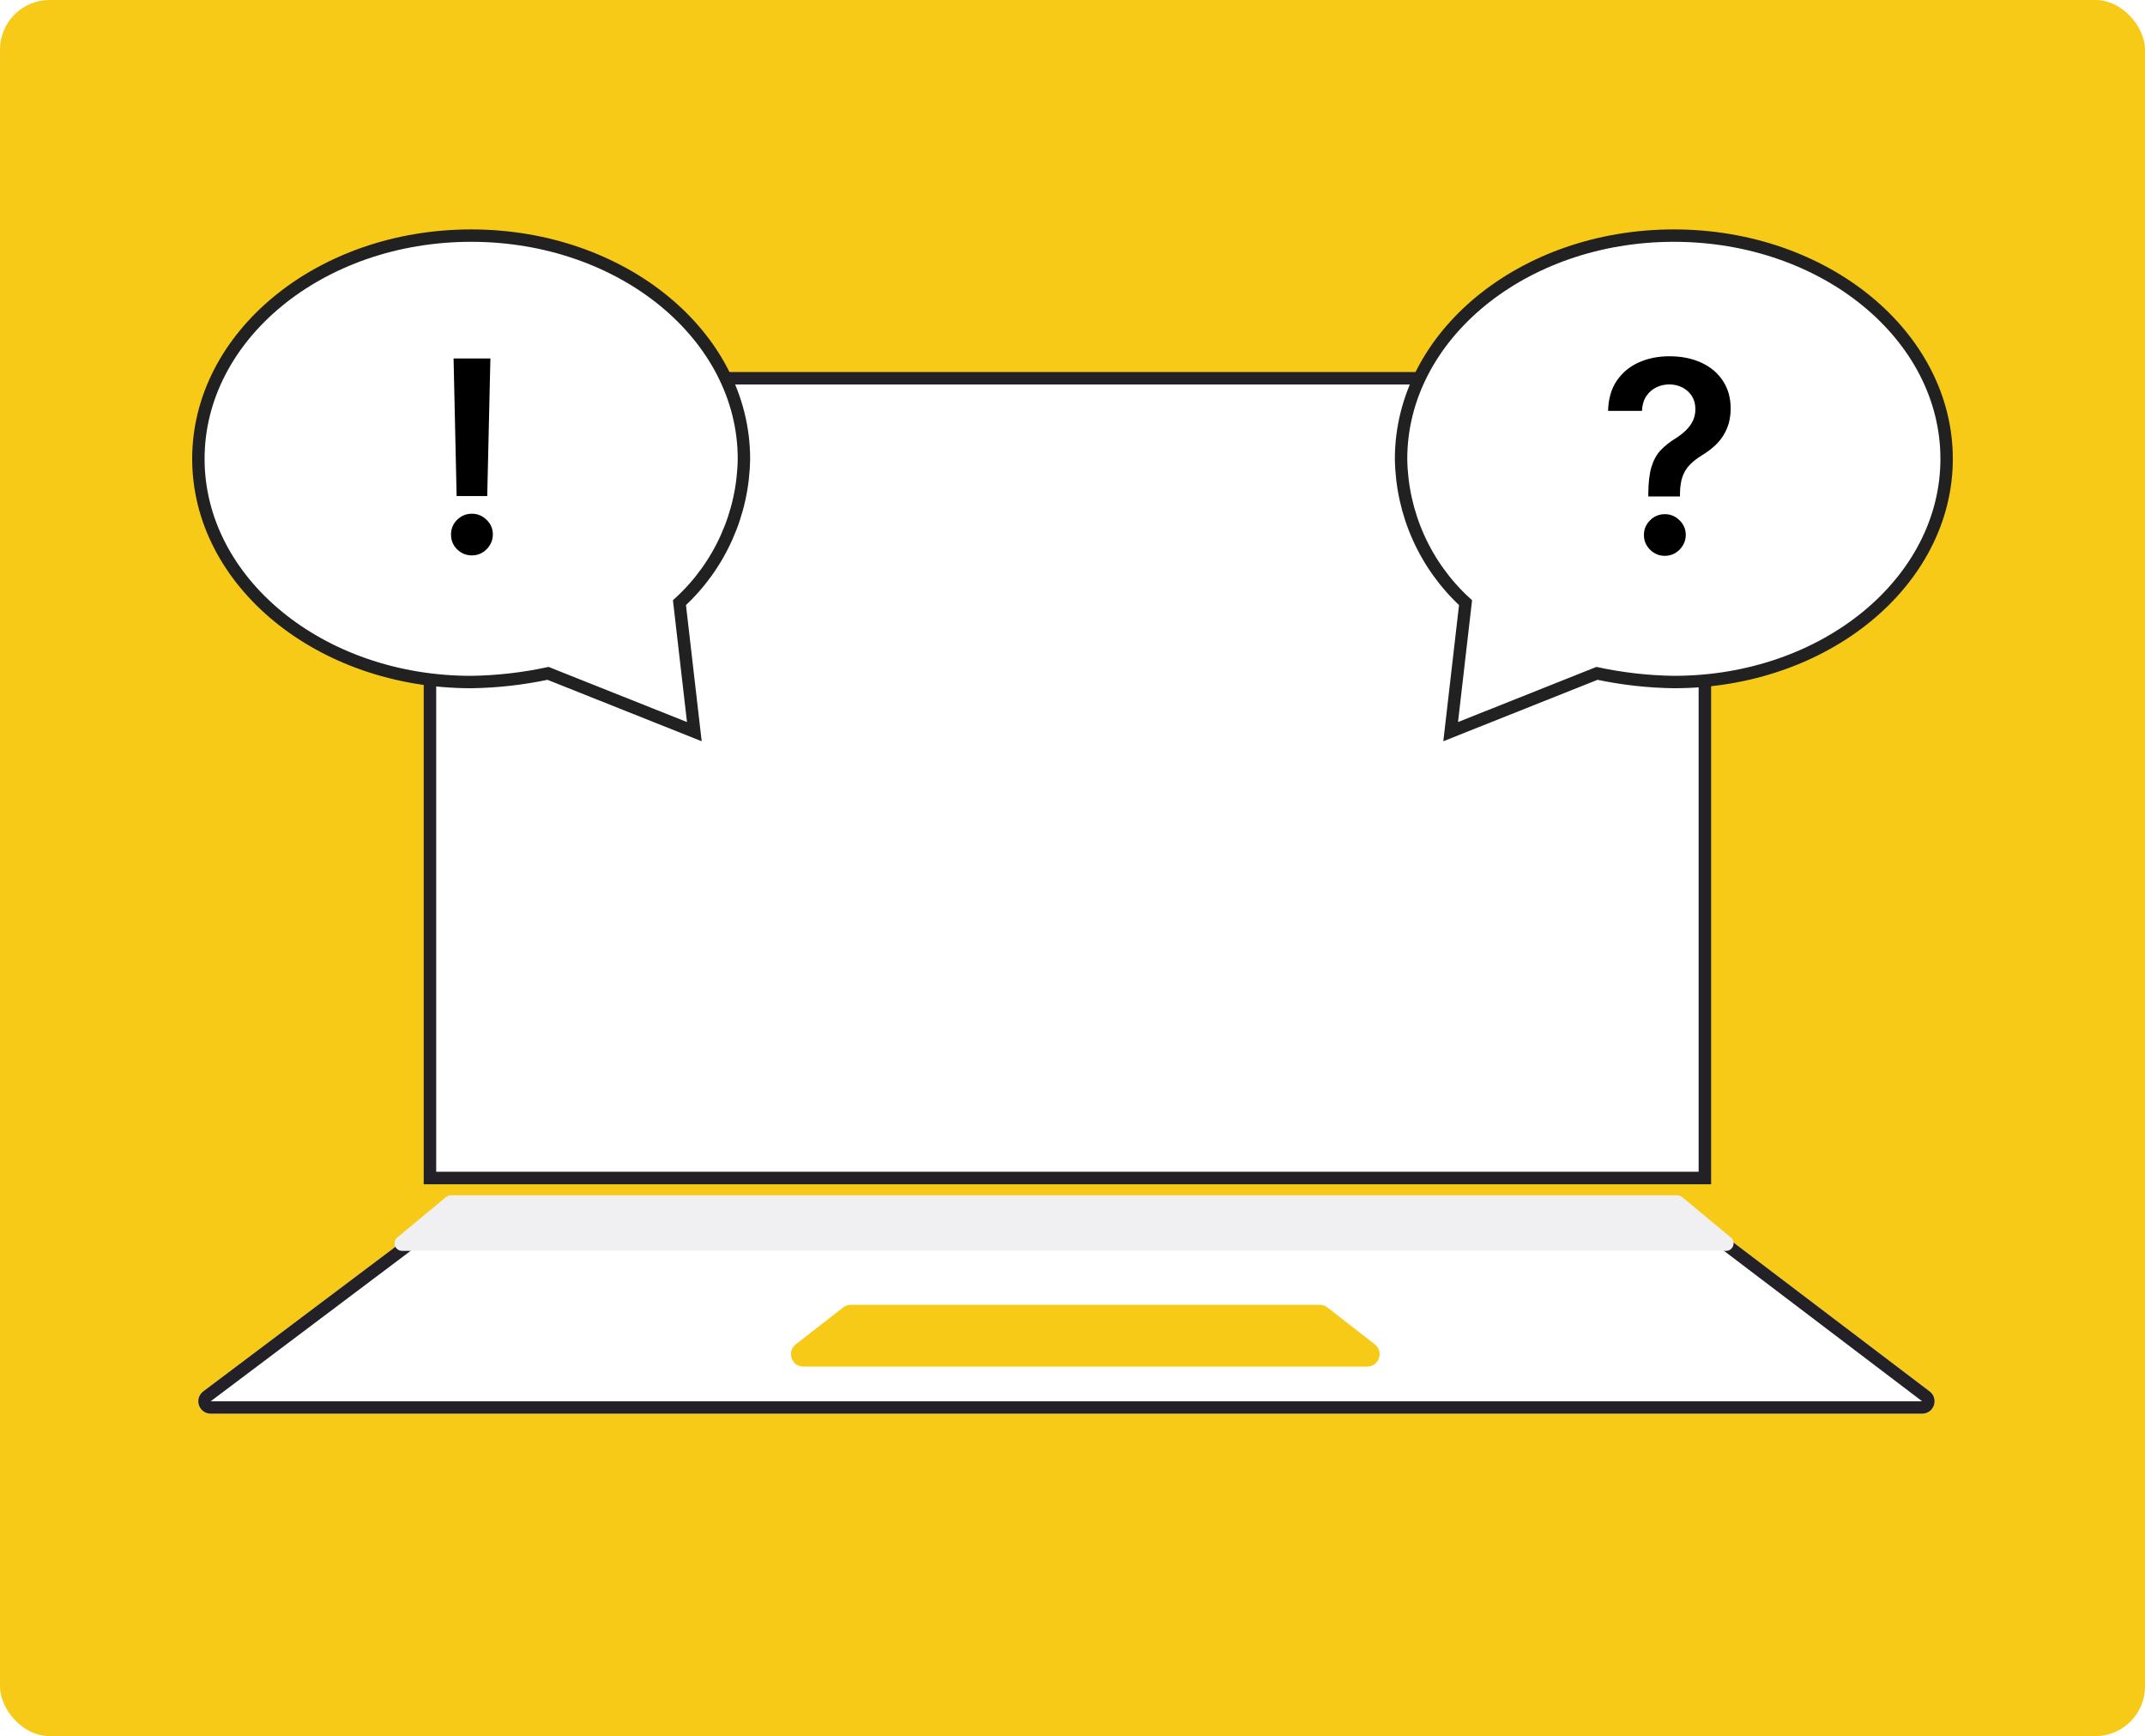 <svg width="173" height="140" viewBox="0 0 173 140" fill="none" xmlns="http://www.w3.org/2000/svg">
<rect width="173" height="140" rx="4" fill="#F7CA18"/>
<g filter="url(#filter0_d_2946_6383)">
<path d="M16.392 108.201C15.624 108.778 16.033 110 16.993 110H155.028C155.986 110 156.396 108.783 155.633 108.203L137.66 94.564H34.52L16.392 108.201Z" fill="white"/>
<path d="M16.692 108.6C16.309 108.889 16.513 109.5 16.993 109.5H155.028C155.507 109.5 155.712 108.891 155.33 108.602L137.492 95.064H34.687L16.692 108.6Z" stroke="#232127"/>
</g>
<path d="M34.677 32.461C34.677 31.38 35.554 30.503 36.635 30.503H135.544C136.625 30.503 137.502 31.38 137.502 32.461V94.995H34.677V32.461Z" fill="white"/>
<path d="M34.677 32.461C34.677 31.38 35.554 30.503 36.635 30.503H135.544C136.625 30.503 137.502 31.38 137.502 32.461V94.995H34.677V32.461Z" fill="white"/>
<path d="M34.677 32.461C34.677 31.38 35.554 30.503 36.635 30.503H135.544C136.625 30.503 137.502 31.38 137.502 32.461V94.995H34.677V32.461Z" stroke="#232127" stroke-width="1.007"/>
<g filter="url(#filter1_d_2946_6383)">
<path d="M68 102.41C68.175 102.273 68.392 102.199 68.615 102.199H106.447C106.67 102.199 106.886 102.273 107.062 102.41L110.885 105.389C111.636 105.974 111.222 107.178 110.271 107.178H64.791C63.839 107.178 63.426 105.974 64.177 105.389L68 102.41Z" fill="#F7CA18"/>
</g>
<path d="M35.971 96.531C36.08 96.44 36.218 96.39 36.361 96.39H135.28C135.422 96.39 135.56 96.44 135.67 96.531L139.597 99.79C140.037 100.155 139.779 100.871 139.207 100.871H32.434C31.862 100.871 31.603 100.155 32.044 99.79L35.971 96.531Z" fill="#F0F0F2"/>
<path d="M38 47C38.552 47 39 46.552 39 46C39 45.448 38.552 45 38 45C37.448 45 37 45.448 37 46C37 46.552 37.448 47 38 47Z" fill="#212121"/>
<path d="M54.8 48.6C56.412 47.123 57.705 45.332 58.599 43.337C59.493 41.343 59.97 39.186 60 37C60 27.1 50.2 19 38 19C25.8 19 16 27.1 16 37C16 46.9 25.8 55 38 55C40.085 54.97 42.161 54.736 44.2 54.3L56 59L54.8 48.6Z" fill="white" stroke="#212121" stroke-miterlimit="10" stroke-linecap="square"/>
<path d="M39.551 28.909L39.297 40.001H36.828L36.582 28.909H39.551ZM38.062 44.787C37.597 44.787 37.198 44.623 36.866 44.296C36.539 43.969 36.375 43.57 36.375 43.099C36.375 42.639 36.539 42.245 36.866 41.918C37.198 41.591 37.597 41.427 38.062 41.427C38.518 41.427 38.911 41.591 39.244 41.918C39.581 42.245 39.75 42.639 39.75 43.099C39.75 43.411 39.671 43.695 39.512 43.951C39.359 44.207 39.154 44.411 38.899 44.565C38.648 44.713 38.369 44.787 38.062 44.787Z" fill="black"/>
<path d="M135 47C134.448 47 134 46.552 134 46C134 45.448 134.448 45 135 45C135.552 45 136 45.448 136 46C136 46.552 135.552 47 135 47Z" fill="#212121"/>
<path d="M118.2 48.6C116.588 47.123 115.296 45.332 114.401 43.337C113.507 41.343 113.03 39.186 113 37C113 27.1 122.8 19 135 19C147.2 19 157 27.1 157 37C157 46.9 147.2 55 135 55C132.915 54.97 130.839 54.736 128.8 54.3L117 59L118.2 48.6Z" fill="white" stroke="#212121" stroke-miterlimit="10" stroke-linecap="square"/>
<path d="M132.94 40.036V39.837C132.945 38.911 133.032 38.175 133.201 37.628C133.375 37.081 133.62 36.641 133.937 36.308C134.254 35.971 134.64 35.661 135.095 35.38C135.407 35.186 135.686 34.974 135.931 34.744C136.182 34.508 136.379 34.248 136.522 33.961C136.665 33.67 136.737 33.345 136.737 32.987C136.737 32.583 136.642 32.233 136.453 31.936C136.264 31.64 136.008 31.41 135.686 31.246C135.369 31.082 135.013 31 134.62 31C134.257 31 133.912 31.08 133.584 31.238C133.262 31.392 132.994 31.627 132.779 31.944C132.569 32.256 132.452 32.652 132.426 33.133H129.695C129.721 32.161 129.956 31.348 130.401 30.694C130.851 30.039 131.444 29.548 132.181 29.221C132.922 28.894 133.74 28.73 134.635 28.73C135.612 28.73 136.471 28.901 137.212 29.244C137.959 29.587 138.539 30.075 138.954 30.709C139.373 31.338 139.583 32.084 139.583 32.949C139.583 33.532 139.488 34.053 139.299 34.514C139.115 34.974 138.851 35.383 138.509 35.741C138.166 36.099 137.76 36.418 137.289 36.7C136.875 36.955 136.535 37.221 136.269 37.497C136.008 37.773 135.814 38.098 135.686 38.471C135.563 38.84 135.499 39.295 135.494 39.837V40.036H132.94ZM134.275 44.823C133.814 44.823 133.418 44.659 133.086 44.332C132.753 44.004 132.587 43.605 132.587 43.135C132.587 42.675 132.753 42.281 133.086 41.954C133.418 41.627 133.814 41.463 134.275 41.463C134.73 41.463 135.123 41.627 135.456 41.954C135.793 42.281 135.962 42.675 135.962 43.135C135.962 43.447 135.883 43.731 135.724 43.986C135.571 44.242 135.366 44.447 135.111 44.6C134.86 44.748 134.581 44.823 134.275 44.823Z" fill="black"/>
<defs>
<filter id="filter0_d_2946_6383" x="15.99" y="94.564" width="140.039" height="19.436" filterUnits="userSpaceOnUse" color-interpolation-filters="sRGB">
<feFlood flood-opacity="0" result="BackgroundImageFix"/>
<feColorMatrix in="SourceAlpha" type="matrix" values="0 0 0 0 0 0 0 0 0 0 0 0 0 0 0 0 0 0 127 0" result="hardAlpha"/>
<feOffset dy="4"/>
<feColorMatrix type="matrix" values="0 0 0 0 0.137 0 0 0 0 0.129 0 0 0 0 0.153 0 0 0 1 0"/>
<feBlend mode="normal" in2="BackgroundImageFix" result="effect1_dropShadow_2946_6383"/>
<feBlend mode="normal" in="SourceGraphic" in2="effect1_dropShadow_2946_6383" result="shape"/>
</filter>
<filter id="filter1_d_2946_6383" x="54.72" y="96.153" width="65.623" height="23.118" filterUnits="userSpaceOnUse" color-interpolation-filters="sRGB">
<feFlood flood-opacity="0" result="BackgroundImageFix"/>
<feColorMatrix in="SourceAlpha" type="matrix" values="0 0 0 0 0 0 0 0 0 0 0 0 0 0 0 0 0 0 127 0" result="hardAlpha"/>
<feMorphology radius="3.023" operator="erode" in="SourceAlpha" result="effect1_dropShadow_2946_6383"/>
<feOffset dy="3.023"/>
<feGaussianBlur stdDeviation="6.046"/>
<feColorMatrix type="matrix" values="0 0 0 0 0.969 0 0 0 0 0.792 0 0 0 0 0.094 0 0 0 0.5 0"/>
<feBlend mode="normal" in2="BackgroundImageFix" result="effect1_dropShadow_2946_6383"/>
<feBlend mode="normal" in="SourceGraphic" in2="effect1_dropShadow_2946_6383" result="shape"/>
</filter>
</defs>
</svg>

